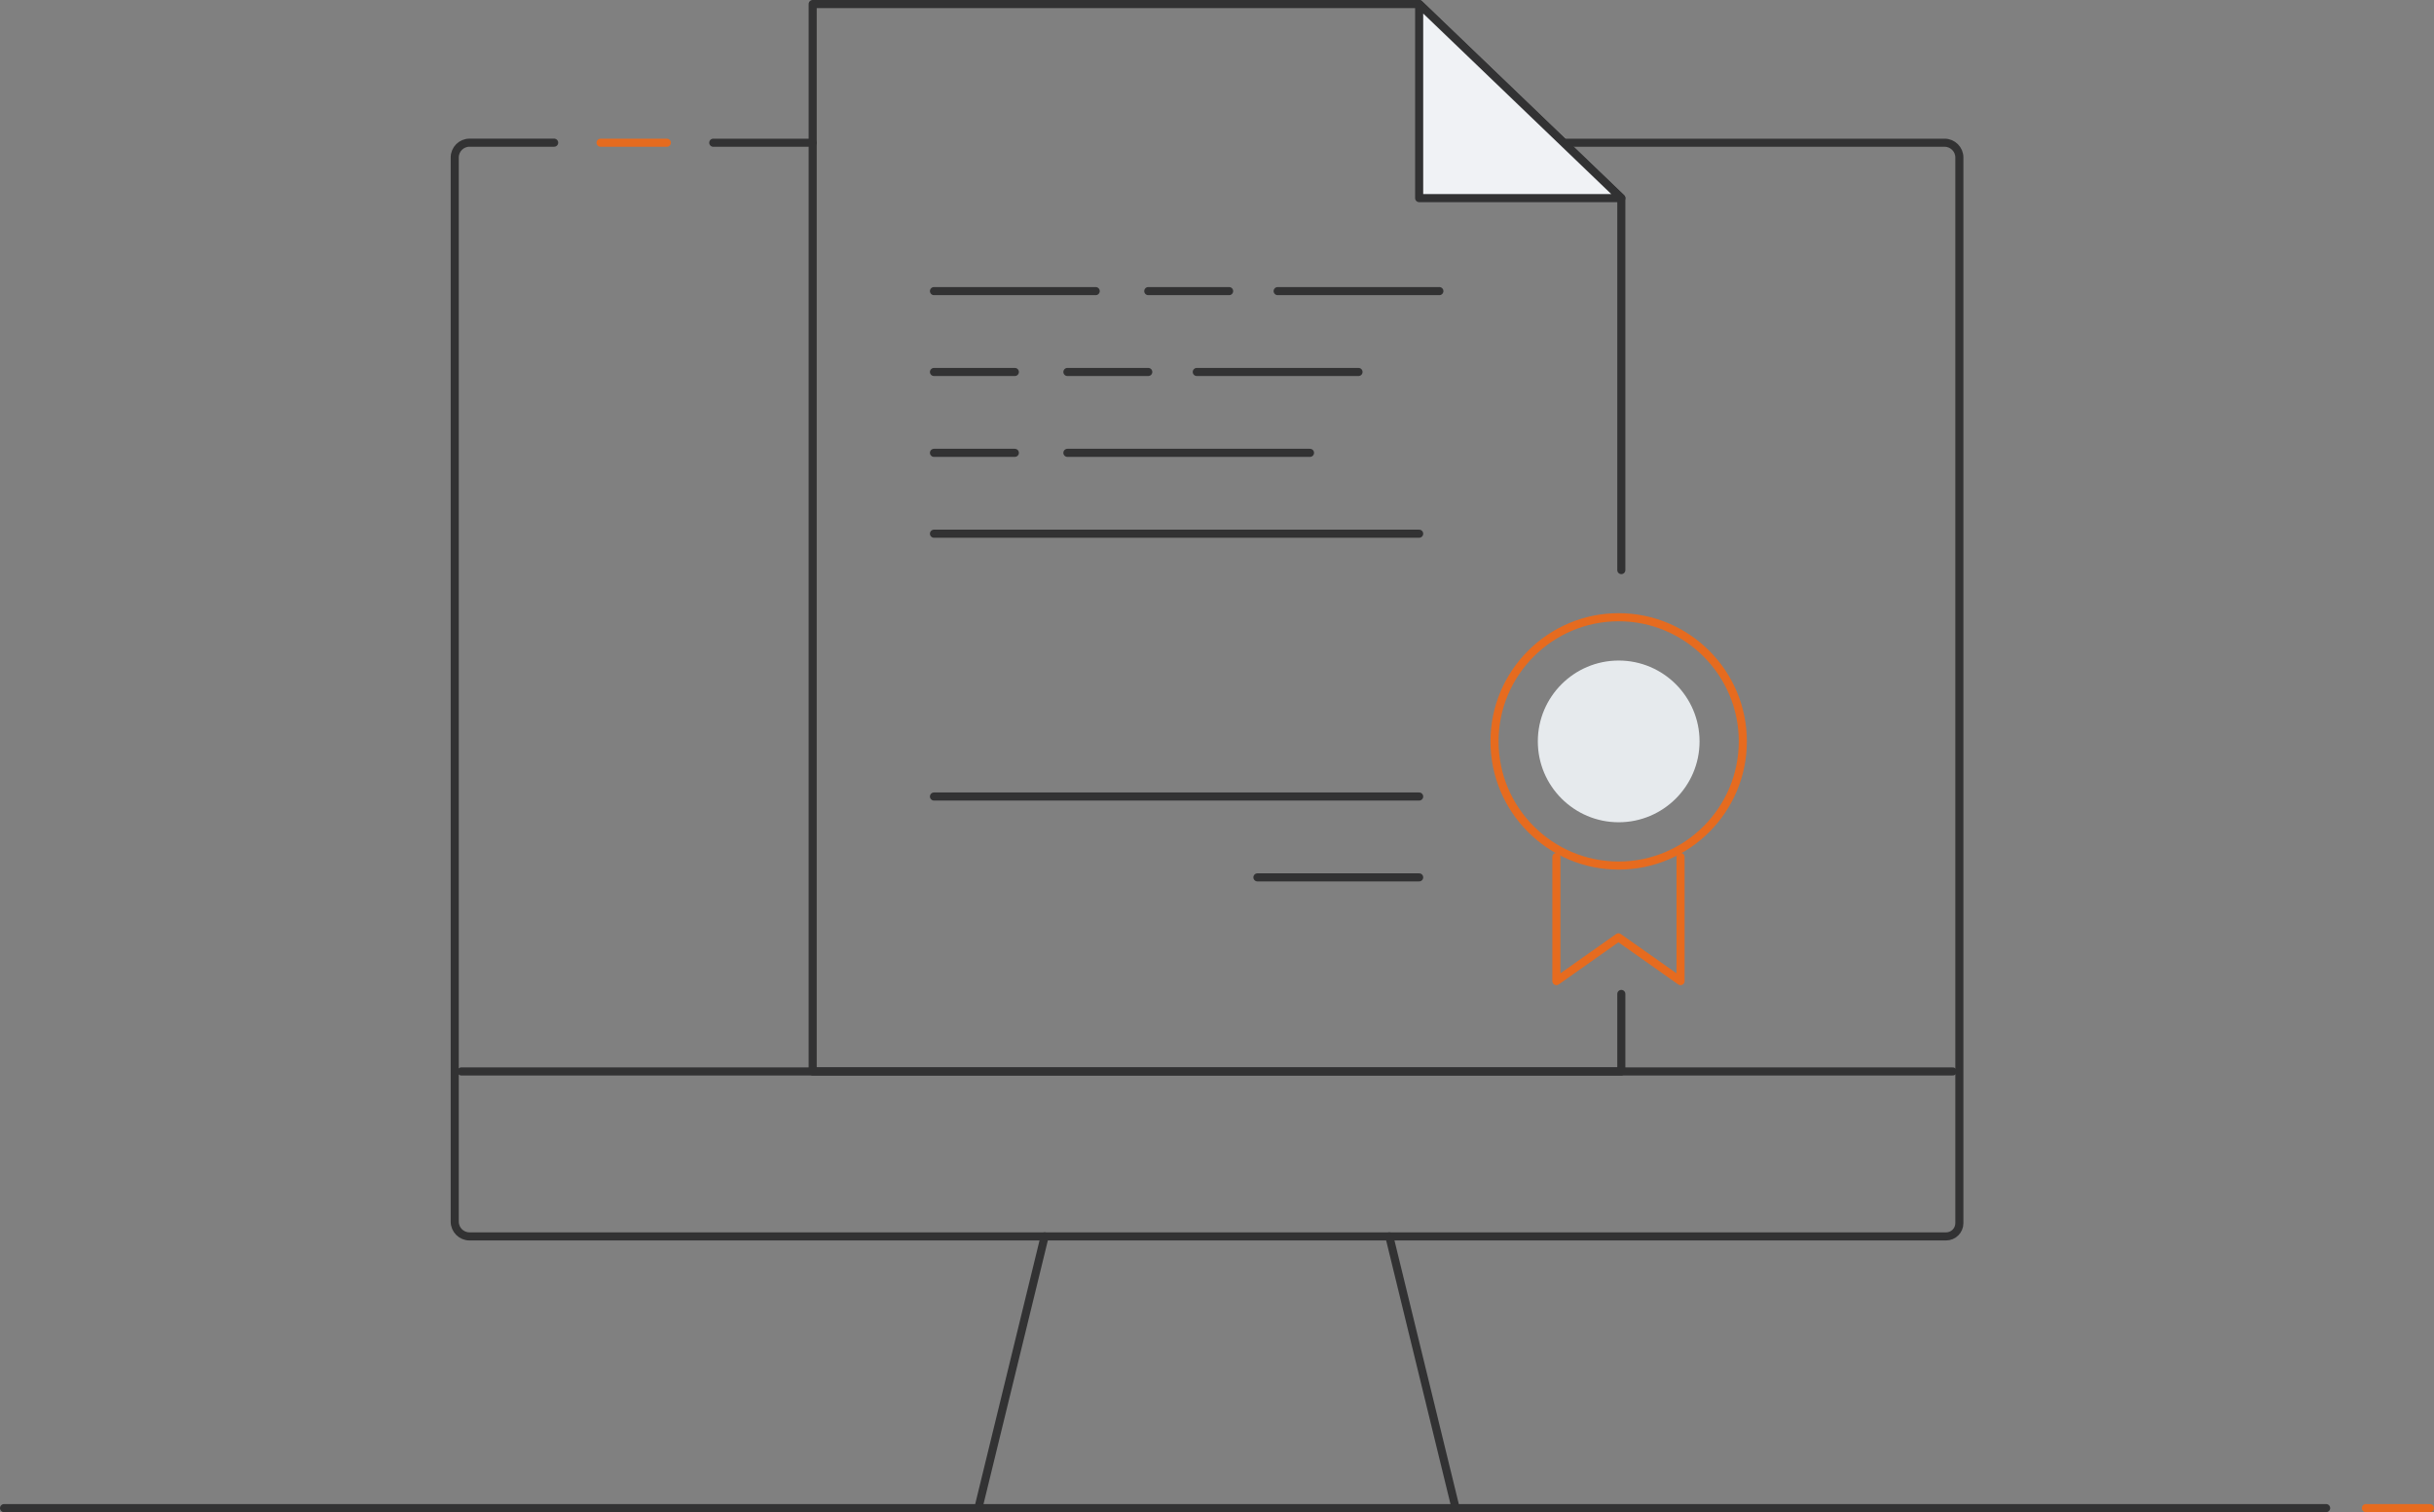 <?xml version="1.0" encoding="UTF-8"?>
<svg id="_레이어_2" data-name="레이어 2" xmlns="http://www.w3.org/2000/svg" viewBox="0 0 602 374">
  <rect x="0" y="0" width="602" height="374" fill="#808080" stroke="none"/>
  <defs>
    <style>
      .cls-1 {
        fill: #fff;
      }

      .cls-1, .cls-2, .cls-3, .cls-4, .cls-5 {
        stroke-linecap: round;
        stroke-width: 2px;
      }

      .cls-1, .cls-2, .cls-4, .cls-5 {
        stroke-linejoin: round;
      }

      .cls-1, .cls-2, .cls-5 {
        stroke: #323233;
      }

      .cls-2 {
        fill: #f0f2f5;
      }

      .cls-6 {
        fill: #e6eaed;
        stroke-width: 0px;
      }

      .cls-3 {
        stroke-miterlimit: 10;
      }

      .cls-3, .cls-4 {
        stroke: #e66b1f;
      }

      .cls-3, .cls-4, .cls-5 {
        fill: none;
      }
    </style>
  </defs>
  <g id="icon">
    <g>
      <path class="cls-5" d="M386.5,35.3h94.46c2.01,0,3.65,1.64,3.65,3.65v263.57c0,1.81-1.47,3.28-3.28,3.28H116.12c-2.01,0-3.65-1.64-3.65-3.65V38.94c0-2.01,1.64-3.65,3.65-3.65h20.94"/>
      <line class="cls-5" x1="176.41" y1="35.3" x2="201" y2="35.3"/>
      <line class="cls-4" x1="148.54" y1="35.3" x2="164.93" y2="35.3"/>
      <g>
        <line class="cls-5" x1="258.38" y1="305.79" x2="241.98" y2="373"/>
        <line class="cls-5" x1="343.62" y1="305.79" x2="360.02" y2="373"/>
      </g>
      <line class="cls-3" x1="585.15" y1="373" x2="601" y2="373"/>
      <line class="cls-5" x1="1" y1="373" x2="575.32" y2="373"/>
      <line class="cls-1" x1="114.11" y1="265" x2="482.97" y2="265"/>
      <polyline class="cls-5" points="401 245.83 401 265 201 265 201 1 351 1 401 49 401 141"/>
      <polygon class="cls-2" points="401 49 351 1 351 49 401 49"/>
      <line class="cls-5" x1="231" y1="72" x2="271" y2="72"/>
      <line class="cls-5" x1="284" y1="72" x2="304" y2="72"/>
      <line class="cls-5" x1="316" y1="72" x2="356" y2="72"/>
      <line class="cls-5" x1="231" y1="92" x2="251" y2="92"/>
      <line class="cls-5" x1="264" y1="92" x2="284" y2="92"/>
      <line class="cls-5" x1="296" y1="92" x2="336" y2="92"/>
      <line class="cls-5" x1="231" y1="112" x2="251" y2="112"/>
      <line class="cls-5" x1="231" y1="132" x2="351" y2="132"/>
      <line class="cls-5" x1="231" y1="197" x2="351" y2="197"/>
      <line class="cls-5" x1="311" y1="217" x2="351" y2="217"/>
      <line class="cls-5" x1="264" y1="112" x2="324" y2="112"/>
      <path class="cls-4" d="M400.34,214.08c-16.93,0-30.7-13.77-30.7-30.71s13.77-30.71,30.7-30.71,30.71,13.78,30.71,30.71-13.78,30.71-30.71,30.71Z"/>
      <path class="cls-6" d="M400.35,203.37c-11.03,0-20-8.97-20-20s8.97-20,20-20,20,8.97,20,20-8.97,20-20,20Z"/>
      <polyline class="cls-4" points="415.65 211.96 415.65 242.66 400.29 231.83 384.94 242.66 384.94 211.96"/>
    </g>
  </g>
</svg>